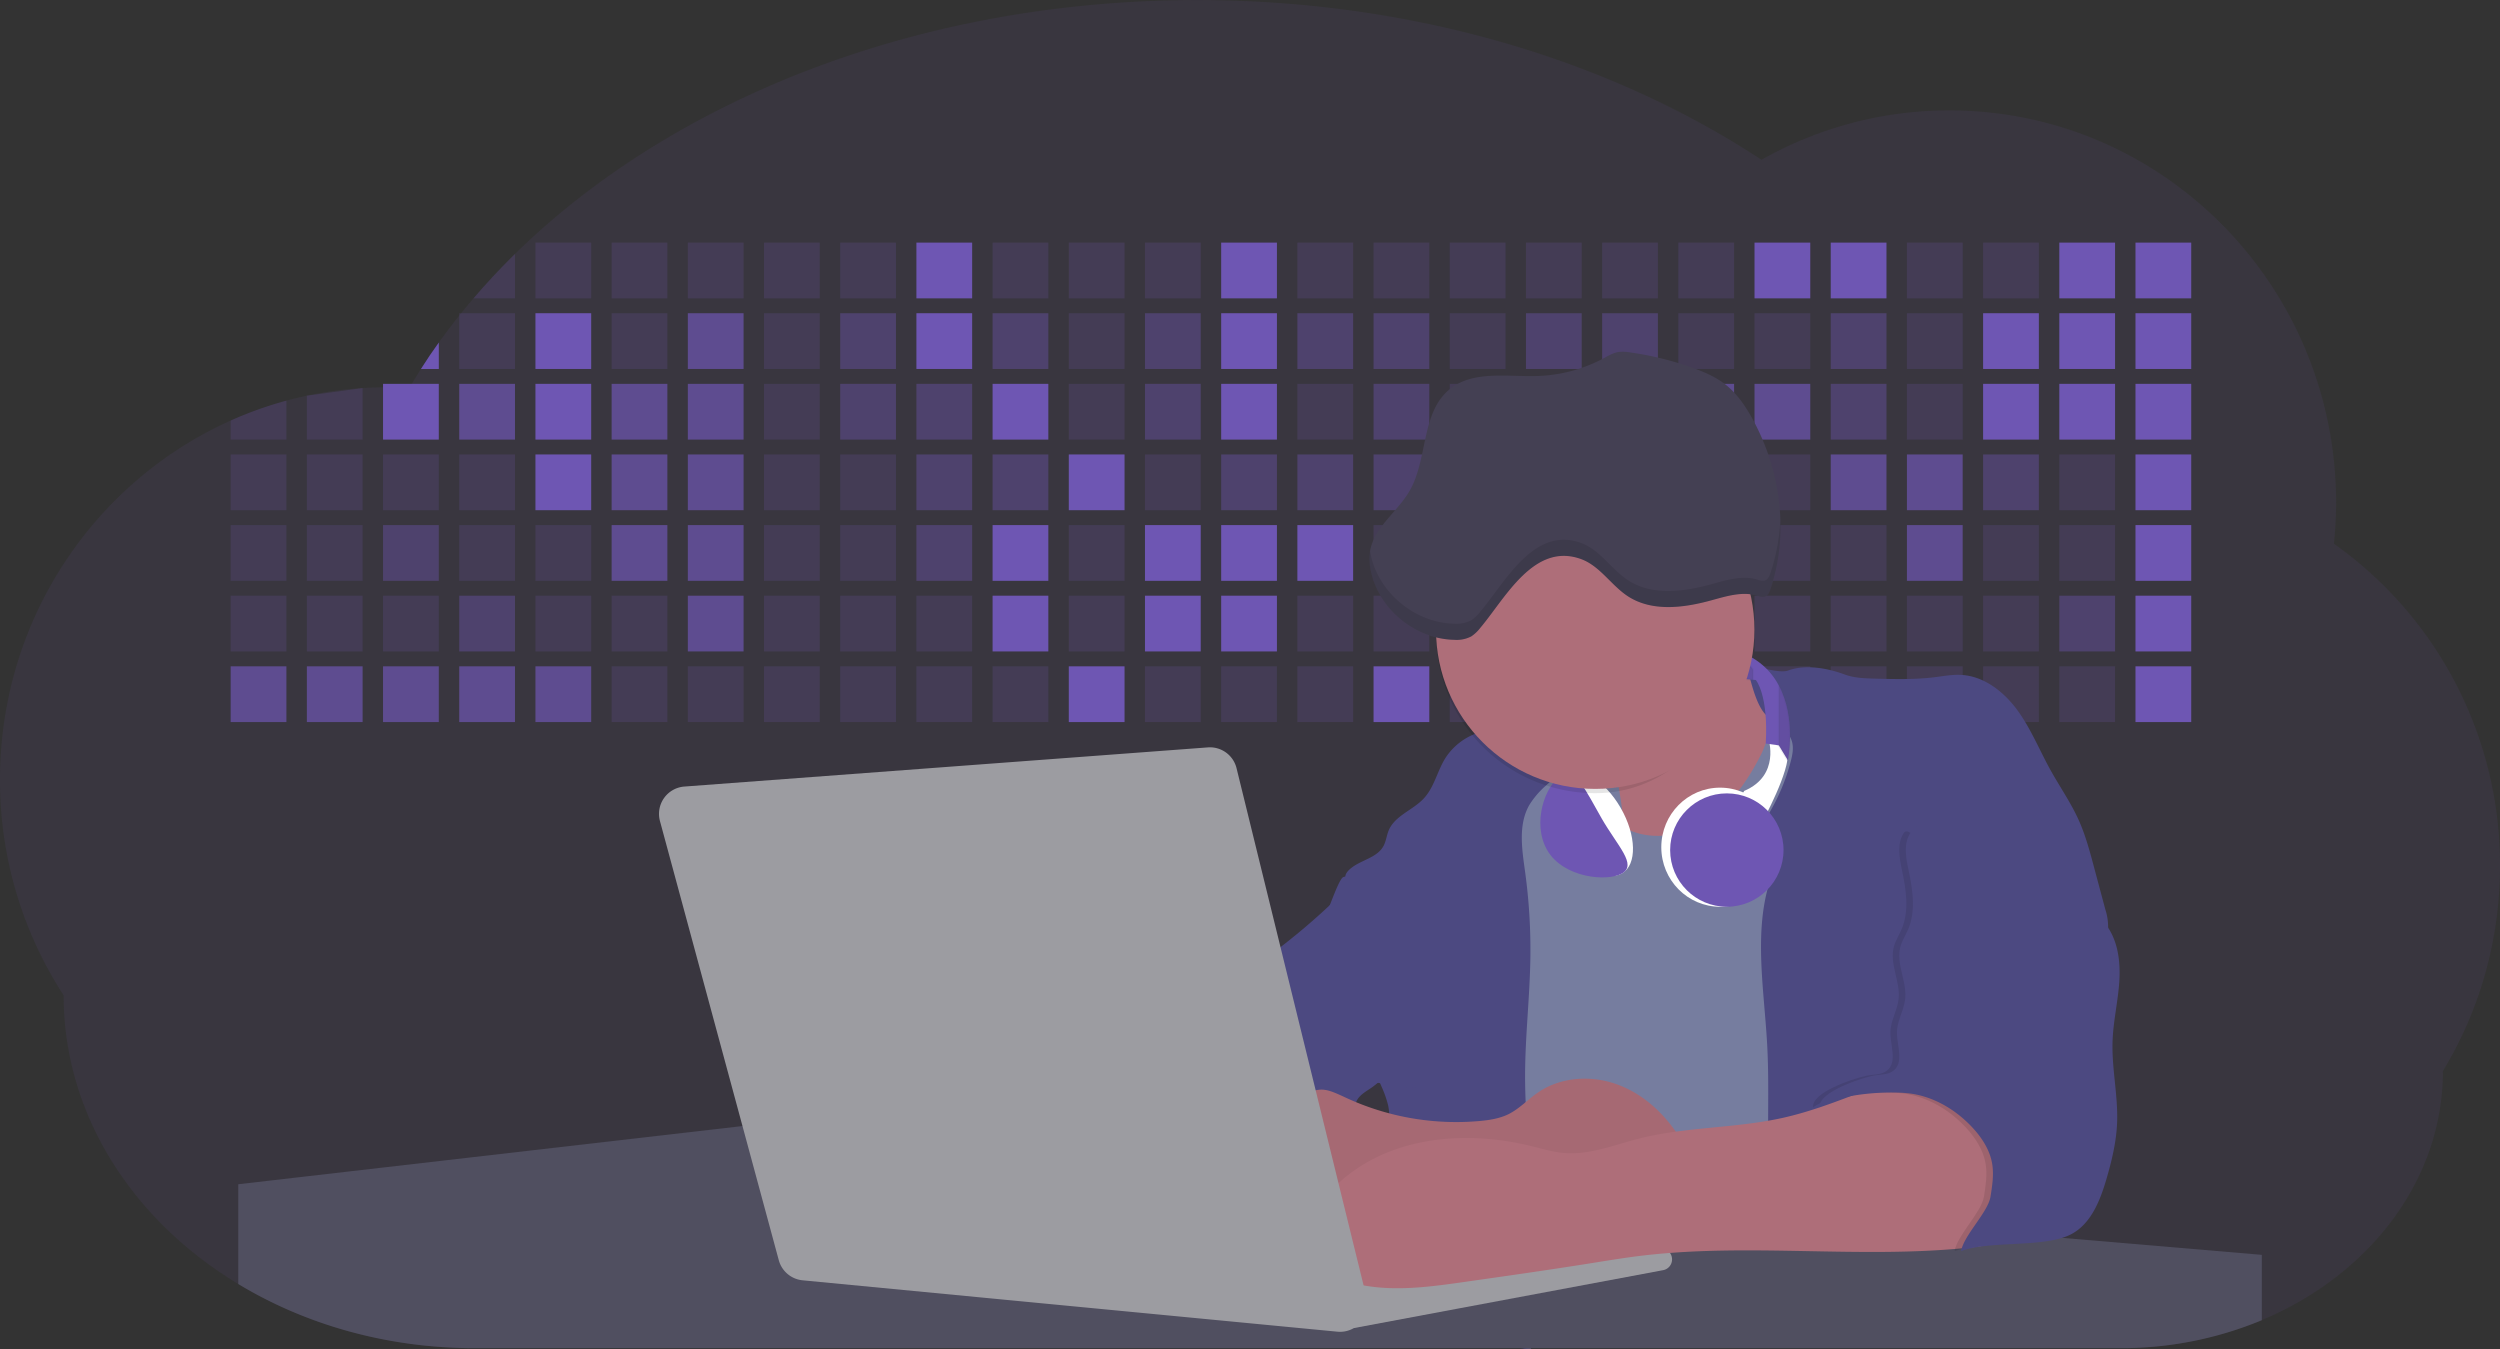 <svg id="aa7bae02-e79e-4d6b-a496-aba15f39787c" data-name="Layer 1" xmlns="http://www.w3.org/2000/svg" width="1144" height="617.32" viewBox="0 0 1144 617.32"><rect x="0" y="0" width="1144" height="617.32" fill="#333333" stroke="none"/><title>developer activity</title><path d="M1172,537.57a181.92,181.92,0,0,1-6.85,49.6,180.06,180.06,0,0,1-19.27,44.28c0,50.1-33.82,93.4-82.91,114a167.3,167.3,0,0,1-64.73,12.8H245.17c-40.25,0-77.55-10.86-108.14-29.36A185.76,185.76,0,0,1,112.2,711c-34-29.22-55.08-69.6-55.08-114.2A180.5,180.5,0,0,1,28,498.08c0-73.36,43.39-136.44,105.55-164.29a174.52,174.52,0,0,1,25.51-9.12q4.63-1.26,9.36-2.26a175.39,175.39,0,0,1,25.51-3.5q4.65-.29,9.35-.33H205c3.46,0,6.89.12,10.3.32l1.12-1.9q2.06-3.44,4.22-6.81,3.9-6.14,8.18-12.1,4.48-6.29,9.35-12.38l.83-1q2.76-3.44,5.64-6.8,9-10.49,19-20.35c72.11-70.68,185.08-116.18,312.08-116.18,98.82,0,189.15,27.55,258.34,73.07A174.18,174.18,0,0,1,920,191.86c97.74,0,177,80.37,177,179.51a184.9,184.9,0,0,1-1,18.78A180,180,0,0,1,1172,537.57Z" transform="translate(-28 -141.34)" fill="#6E56B3" opacity="0.1"/><path d="M263.66,257.52v20.35h-19Q253.59,267.39,263.66,257.52Z" transform="translate(-28 -141.34)" fill="#6E56B3" opacity="0.2"/><rect x="245.02" y="111.02" width="25.51" height="25.51" fill="#6E56B3" opacity="0.2"/><rect x="279.88" y="111.02" width="25.51" height="25.51" fill="#6E56B3" opacity="0.2"/><rect x="314.75" y="111.02" width="25.51" height="25.51" fill="#6E56B3" opacity="0.2"/><rect x="349.61" y="111.02" width="25.51" height="25.51" fill="#6E56B3" opacity="0.2"/><rect x="384.48" y="111.02" width="25.51" height="25.51" fill="#6E56B3" opacity="0.2"/><rect x="419.35" y="111.02" width="25.51" height="25.51" fill="#6E56B3"/><rect x="454.21" y="111.02" width="25.51" height="25.51" fill="#6E56B3" opacity="0.2"/><rect x="489.08" y="111.02" width="25.51" height="25.51" fill="#6E56B3" opacity="0.2"/><rect x="523.94" y="111.02" width="25.51" height="25.51" fill="#6E56B3" opacity="0.2"/><rect x="558.81" y="111.02" width="25.51" height="25.51" fill="#6E56B3"/><rect x="593.68" y="111.02" width="25.51" height="25.51" fill="#6E56B3" opacity="0.2"/><rect x="628.54" y="111.02" width="25.51" height="25.51" fill="#6E56B3" opacity="0.2"/><rect x="663.41" y="111.02" width="25.51" height="25.51" fill="#6E56B3" opacity="0.2"/><rect x="698.28" y="111.02" width="25.51" height="25.51" fill="#6E56B3" opacity="0.2"/><rect x="733.14" y="111.02" width="25.51" height="25.51" fill="#6E56B3" opacity="0.2"/><rect x="768.01" y="111.02" width="25.51" height="25.51" fill="#6E56B3" opacity="0.2"/><rect x="802.87" y="111.02" width="25.51" height="25.51" fill="#6E56B3"/><rect x="837.74" y="111.02" width="25.51" height="25.51" fill="#6E56B3"/><rect x="872.61" y="111.02" width="25.51" height="25.51" fill="#6E56B3" opacity="0.2"/><rect x="907.47" y="111.02" width="25.51" height="25.51" fill="#6E56B3" opacity="0.2"/><rect x="942.34" y="111.02" width="25.51" height="25.51" fill="#6E56B3"/><rect x="977.2" y="111.02" width="25.51" height="25.51" fill="#6E56B3"/><path d="M228.8,298.08v12.1h-8.18Q224.52,304,228.8,298.08Z" transform="translate(-28 -141.34)" fill="#6E56B3"/><rect x="210.15" y="143.33" width="25.51" height="25.51" fill="#6E56B3" opacity="0.2"/><rect x="245.02" y="143.33" width="25.51" height="25.51" fill="#6E56B3"/><rect x="279.88" y="143.33" width="25.51" height="25.51" fill="#6E56B3" opacity="0.2"/><rect x="314.75" y="143.33" width="25.51" height="25.51" fill="#6E56B3" opacity="0.7"/><rect x="349.61" y="143.33" width="25.51" height="25.51" fill="#6E56B3" opacity="0.2"/><rect x="384.48" y="143.33" width="25.51" height="25.51" fill="#6E56B3" opacity="0.4"/><rect x="419.35" y="143.33" width="25.51" height="25.51" fill="#6E56B3"/><rect x="454.21" y="143.33" width="25.51" height="25.51" fill="#6E56B3" opacity="0.4"/><rect x="489.08" y="143.33" width="25.51" height="25.51" fill="#6E56B3" opacity="0.2"/><rect x="523.94" y="143.33" width="25.51" height="25.51" fill="#6E56B3" opacity="0.4"/><rect x="558.81" y="143.33" width="25.51" height="25.51" fill="#6E56B3"/><rect x="593.68" y="143.33" width="25.51" height="25.51" fill="#6E56B3" opacity="0.4"/><rect x="628.54" y="143.33" width="25.51" height="25.51" fill="#6E56B3" opacity="0.4"/><rect x="663.41" y="143.33" width="25.51" height="25.51" fill="#6E56B3" opacity="0.2"/><rect x="698.28" y="143.33" width="25.51" height="25.51" fill="#6E56B3" opacity="0.4"/><rect x="733.14" y="143.33" width="25.51" height="25.51" fill="#6E56B3" opacity="0.4"/><rect x="768.01" y="143.33" width="25.51" height="25.51" fill="#6E56B3" opacity="0.2"/><rect x="802.87" y="143.33" width="25.51" height="25.51" fill="#6E56B3" opacity="0.2"/><rect x="837.74" y="143.33" width="25.51" height="25.51" fill="#6E56B3" opacity="0.4"/><rect x="872.61" y="143.33" width="25.51" height="25.51" fill="#6E56B3" opacity="0.2"/><rect x="907.47" y="143.33" width="25.51" height="25.51" fill="#6E56B3"/><rect x="942.34" y="143.33" width="25.51" height="25.51" fill="#6E56B3"/><rect x="977.2" y="143.33" width="25.51" height="25.51" fill="#6E56B3"/><path d="M159.06,324.67V342.5H133.55v-8.71A174.52,174.52,0,0,1,159.06,324.67Z" transform="translate(-28 -141.34)" fill="#6E56B3" opacity="0.2"/><polygon points="165.93 177.57 165.93 201.16 140.42 201.16 140.42 181.07 165.93 177.57" fill="#6E56B3" opacity="0.2"/><rect x="175.28" y="175.65" width="25.51" height="25.51" fill="#6E56B3"/><rect x="210.15" y="175.65" width="25.51" height="25.51" fill="#6E56B3" opacity="0.7"/><rect x="245.02" y="175.65" width="25.51" height="25.51" fill="#6E56B3"/><rect x="279.88" y="175.65" width="25.51" height="25.51" fill="#6E56B3" opacity="0.7"/><rect x="314.75" y="175.65" width="25.51" height="25.51" fill="#6E56B3" opacity="0.7"/><rect x="349.61" y="175.65" width="25.51" height="25.51" fill="#6E56B3" opacity="0.2"/><rect x="384.48" y="175.65" width="25.51" height="25.51" fill="#6E56B3" opacity="0.4"/><rect x="419.35" y="175.65" width="25.51" height="25.51" fill="#6E56B3" opacity="0.4"/><rect x="454.21" y="175.65" width="25.51" height="25.51" fill="#6E56B3"/><rect x="489.08" y="175.65" width="25.51" height="25.51" fill="#6E56B3" opacity="0.2"/><rect x="523.94" y="175.65" width="25.51" height="25.51" fill="#6E56B3" opacity="0.4"/><rect x="558.81" y="175.65" width="25.51" height="25.51" fill="#6E56B3"/><rect x="593.68" y="175.65" width="25.51" height="25.51" fill="#6E56B3" opacity="0.2"/><rect x="628.54" y="175.65" width="25.51" height="25.51" fill="#6E56B3" opacity="0.4"/><rect x="663.41" y="175.65" width="25.51" height="25.51" fill="#6E56B3" opacity="0.2"/><rect x="698.28" y="175.65" width="25.51" height="25.51" fill="#6E56B3"/><rect x="733.14" y="175.65" width="25.51" height="25.51" fill="#6E56B3" opacity="0.2"/><rect x="768.01" y="175.65" width="25.51" height="25.51" fill="#6E56B3" opacity="0.7"/><rect x="802.87" y="175.65" width="25.51" height="25.51" fill="#6E56B3" opacity="0.7"/><rect x="837.74" y="175.65" width="25.51" height="25.51" fill="#6E56B3" opacity="0.4"/><rect x="872.61" y="175.65" width="25.51" height="25.51" fill="#6E56B3" opacity="0.2"/><rect x="907.47" y="175.65" width="25.51" height="25.51" fill="#6E56B3"/><rect x="942.34" y="175.65" width="25.51" height="25.51" fill="#6E56B3"/><rect x="977.2" y="175.65" width="25.51" height="25.51" fill="#6E56B3"/><rect x="105.55" y="207.96" width="25.51" height="25.51" fill="#6E56B3" opacity="0.2"/><rect x="140.42" y="207.96" width="25.51" height="25.51" fill="#6E56B3" opacity="0.2"/><rect x="175.28" y="207.96" width="25.51" height="25.51" fill="#6E56B3" opacity="0.2"/><rect x="210.15" y="207.96" width="25.51" height="25.51" fill="#6E56B3" opacity="0.2"/><rect x="245.02" y="207.96" width="25.51" height="25.51" fill="#6E56B3"/><rect x="279.88" y="207.96" width="25.51" height="25.51" fill="#6E56B3" opacity="0.7"/><rect x="314.75" y="207.96" width="25.51" height="25.51" fill="#6E56B3" opacity="0.7"/><rect x="349.61" y="207.96" width="25.51" height="25.51" fill="#6E56B3" opacity="0.2"/><rect x="384.48" y="207.96" width="25.51" height="25.51" fill="#6E56B3" opacity="0.2"/><rect x="419.35" y="207.96" width="25.51" height="25.51" fill="#6E56B3" opacity="0.4"/><rect x="454.21" y="207.96" width="25.51" height="25.51" fill="#6E56B3" opacity="0.4"/><rect x="489.08" y="207.96" width="25.51" height="25.51" fill="#6E56B3"/><rect x="523.94" y="207.96" width="25.51" height="25.51" fill="#6E56B3" opacity="0.2"/><rect x="558.81" y="207.96" width="25.51" height="25.51" fill="#6E56B3" opacity="0.4"/><rect x="593.68" y="207.96" width="25.51" height="25.51" fill="#6E56B3" opacity="0.4"/><rect x="628.54" y="207.96" width="25.51" height="25.51" fill="#6E56B3" opacity="0.4"/><rect x="663.41" y="207.96" width="25.51" height="25.51" fill="#6E56B3" opacity="0.4"/><rect x="698.28" y="207.96" width="25.51" height="25.51" fill="#6E56B3" opacity="0.2"/><rect x="733.14" y="207.96" width="25.51" height="25.51" fill="#6E56B3" opacity="0.2"/><rect x="768.01" y="207.96" width="25.51" height="25.51" fill="#6E56B3" opacity="0.2"/><rect x="802.87" y="207.96" width="25.51" height="25.51" fill="#6E56B3" opacity="0.2"/><rect x="837.74" y="207.96" width="25.51" height="25.51" fill="#6E56B3" opacity="0.7"/><rect x="872.61" y="207.96" width="25.51" height="25.51" fill="#6E56B3" opacity="0.7"/><rect x="907.47" y="207.96" width="25.51" height="25.51" fill="#6E56B3" opacity="0.4"/><rect x="942.34" y="207.96" width="25.51" height="25.51" fill="#6E56B3" opacity="0.2"/><rect x="977.2" y="207.96" width="25.51" height="25.51" fill="#6E56B3"/><rect x="105.55" y="240.28" width="25.51" height="25.51" fill="#6E56B3" opacity="0.2"/><rect x="140.42" y="240.28" width="25.51" height="25.51" fill="#6E56B3" opacity="0.2"/><rect x="175.28" y="240.28" width="25.51" height="25.51" fill="#6E56B3" opacity="0.4"/><rect x="210.15" y="240.28" width="25.51" height="25.51" fill="#6E56B3" opacity="0.2"/><rect x="245.02" y="240.28" width="25.51" height="25.51" fill="#6E56B3" opacity="0.2"/><rect x="279.88" y="240.28" width="25.51" height="25.51" fill="#6E56B3" opacity="0.7"/><rect x="314.75" y="240.28" width="25.51" height="25.51" fill="#6E56B3" opacity="0.7"/><rect x="349.61" y="240.28" width="25.51" height="25.51" fill="#6E56B3" opacity="0.2"/><rect x="384.48" y="240.28" width="25.51" height="25.51" fill="#6E56B3" opacity="0.2"/><rect x="419.35" y="240.28" width="25.51" height="25.51" fill="#6E56B3" opacity="0.4"/><rect x="454.21" y="240.28" width="25.51" height="25.51" fill="#6E56B3"/><rect x="489.08" y="240.28" width="25.51" height="25.51" fill="#6E56B3" opacity="0.2"/><rect x="523.94" y="240.28" width="25.51" height="25.51" fill="#6E56B3"/><rect x="558.81" y="240.28" width="25.51" height="25.51" fill="#6E56B3"/><rect x="593.68" y="240.28" width="25.51" height="25.51" fill="#6E56B3"/><rect x="628.54" y="240.28" width="25.51" height="25.51" fill="#6E56B3" opacity="0.2"/><rect x="663.41" y="240.28" width="25.51" height="25.51" fill="#6E56B3"/><rect x="698.28" y="240.28" width="25.51" height="25.51" fill="#6E56B3" opacity="0.2"/><rect x="733.14" y="240.28" width="25.51" height="25.51" fill="#6E56B3" opacity="0.2"/><rect x="768.01" y="240.28" width="25.51" height="25.51" fill="#6E56B3" opacity="0.2"/><rect x="802.87" y="240.28" width="25.51" height="25.51" fill="#6E56B3" opacity="0.2"/><rect x="837.74" y="240.28" width="25.51" height="25.51" fill="#6E56B3" opacity="0.2"/><rect x="872.61" y="240.28" width="25.51" height="25.51" fill="#6E56B3" opacity="0.7"/><rect x="907.47" y="240.28" width="25.51" height="25.51" fill="#6E56B3" opacity="0.2"/><rect x="942.34" y="240.28" width="25.51" height="25.51" fill="#6E56B3" opacity="0.2"/><rect x="977.2" y="240.28" width="25.51" height="25.51" fill="#6E56B3"/><rect x="105.55" y="272.59" width="25.51" height="25.51" fill="#6E56B3" opacity="0.2"/><rect x="140.42" y="272.59" width="25.51" height="25.51" fill="#6E56B3" opacity="0.2"/><rect x="175.28" y="272.59" width="25.51" height="25.51" fill="#6E56B3" opacity="0.2"/><rect x="210.15" y="272.59" width="25.51" height="25.51" fill="#6E56B3" opacity="0.4"/><rect x="245.02" y="272.59" width="25.51" height="25.51" fill="#6E56B3" opacity="0.2"/><rect x="279.88" y="272.59" width="25.51" height="25.51" fill="#6E56B3" opacity="0.2"/><rect x="314.75" y="272.59" width="25.51" height="25.51" fill="#6E56B3" opacity="0.7"/><rect x="349.61" y="272.59" width="25.51" height="25.51" fill="#6E56B3" opacity="0.2"/><rect x="384.48" y="272.59" width="25.51" height="25.51" fill="#6E56B3" opacity="0.2"/><rect x="419.35" y="272.59" width="25.51" height="25.51" fill="#6E56B3" opacity="0.2"/><rect x="454.21" y="272.59" width="25.51" height="25.51" fill="#6E56B3"/><rect x="489.08" y="272.59" width="25.51" height="25.51" fill="#6E56B3" opacity="0.2"/><rect x="523.94" y="272.59" width="25.51" height="25.51" fill="#6E56B3"/><rect x="558.81" y="272.59" width="25.51" height="25.51" fill="#6E56B3"/><rect x="593.68" y="272.59" width="25.51" height="25.51" fill="#6E56B3" opacity="0.2"/><rect x="628.54" y="272.59" width="25.51" height="25.51" fill="#6E56B3" opacity="0.2"/><rect x="663.41" y="272.59" width="25.51" height="25.51" fill="#6E56B3" opacity="0.2"/><rect x="698.28" y="272.59" width="25.51" height="25.51" fill="#6E56B3" opacity="0.2"/><rect x="733.14" y="272.59" width="25.51" height="25.51" fill="#6E56B3" opacity="0.2"/><rect x="768.01" y="272.59" width="25.51" height="25.51" fill="#6E56B3" opacity="0.2"/><rect x="802.87" y="272.59" width="25.51" height="25.51" fill="#6E56B3" opacity="0.2"/><rect x="837.74" y="272.59" width="25.51" height="25.51" fill="#6E56B3" opacity="0.2"/><rect x="872.61" y="272.59" width="25.51" height="25.51" fill="#6E56B3" opacity="0.2"/><rect x="907.47" y="272.59" width="25.51" height="25.51" fill="#6E56B3" opacity="0.2"/><rect x="942.34" y="272.59" width="25.51" height="25.51" fill="#6E56B3" opacity="0.4"/><rect x="977.2" y="272.59" width="25.51" height="25.51" fill="#6E56B3"/><rect x="105.55" y="304.91" width="25.51" height="25.51" fill="#6E56B3" opacity="0.7"/><rect x="140.42" y="304.91" width="25.51" height="25.51" fill="#6E56B3" opacity="0.7"/><rect x="175.28" y="304.91" width="25.51" height="25.51" fill="#6E56B3" opacity="0.7"/><rect x="210.15" y="304.91" width="25.51" height="25.51" fill="#6E56B3" opacity="0.7"/><rect x="245.02" y="304.91" width="25.51" height="25.51" fill="#6E56B3" opacity="0.7"/><rect x="279.88" y="304.91" width="25.51" height="25.51" fill="#6E56B3" opacity="0.2"/><rect x="314.75" y="304.91" width="25.51" height="25.51" fill="#6E56B3" opacity="0.2"/><rect x="349.61" y="304.91" width="25.51" height="25.51" fill="#6E56B3" opacity="0.2"/><rect x="384.48" y="304.91" width="25.51" height="25.51" fill="#6E56B3" opacity="0.2"/><rect x="419.35" y="304.91" width="25.51" height="25.51" fill="#6E56B3" opacity="0.2"/><rect x="454.21" y="304.91" width="25.51" height="25.51" fill="#6E56B3" opacity="0.2"/><rect x="489.08" y="304.91" width="25.51" height="25.51" fill="#6E56B3"/><rect x="523.94" y="304.91" width="25.51" height="25.51" fill="#6E56B3" opacity="0.2"/><rect x="558.81" y="304.91" width="25.51" height="25.51" fill="#6E56B3" opacity="0.2"/><rect x="593.68" y="304.91" width="25.51" height="25.51" fill="#6E56B3" opacity="0.2"/><rect x="628.54" y="304.91" width="25.51" height="25.51" fill="#6E56B3"/><rect x="663.41" y="304.91" width="25.51" height="25.51" fill="#6E56B3" opacity="0.2"/><rect x="698.28" y="304.91" width="25.51" height="25.51" fill="#6E56B3" opacity="0.2"/><rect x="733.14" y="304.91" width="25.51" height="25.51" fill="#6E56B3" opacity="0.2"/><rect x="768.01" y="304.91" width="25.51" height="25.51" fill="#6E56B3" opacity="0.2"/><rect x="802.87" y="304.91" width="25.51" height="25.51" fill="#6E56B3" opacity="0.2"/><rect x="837.74" y="304.91" width="25.51" height="25.51" fill="#6E56B3" opacity="0.2"/><rect x="872.61" y="304.91" width="25.51" height="25.51" fill="#6E56B3" opacity="0.2"/><rect x="907.47" y="304.91" width="25.51" height="25.51" fill="#6E56B3" opacity="0.2"/><rect x="942.34" y="304.91" width="25.51" height="25.51" fill="#6E56B3" opacity="0.2"/><rect x="977.2" y="304.91" width="25.51" height="25.51" fill="#6E56B3"/><circle cx="734.52" cy="363.89" r="34.87" fill="#767d9f"/><path d="M760.71,460.87q5.22,22.78,8.86,45.9c.73,4.58,1.38,9.41-.28,13.74-1.39,3.61-4.22,6.43-6.44,9.59s-3.9,7.21-2.55,10.83,5.29,5.6,9.05,6.62c10.76,2.9,22.23.79,32.94-2.35a53.29,53.29,0,0,0,13.81-5.72c4.54-2.88,8.26-6.88,11.68-11,15.61-18.93,25.83-41.65,35.45-64.23a39.12,39.12,0,0,1-33.11-13.34c-3.94-4.63-6.83-11.08-4.61-16.74-6.51,3.57-14.24,3.81-21.25,6.25a75.49,75.49,0,0,0-12.5,6.15q-7.18,4.15-14.28,8.46C772.07,458.29,767,461.19,760.71,460.87Z" transform="translate(-28 -141.34)" fill="#ae6e79"/><path d="M833.64,487.05c-6.11,11.89-14.06,23.32-25.41,30.4s-26.63,9-38,2c-5.6-3.42-9.84-8.62-14.73-13s-11-8.13-17.57-7.56c-7.24.63-12.91,6.28-17.76,11.69-7.36,8.22-14.47,16.79-19.68,26.52-10,18.7-12.37,40.56-11.93,61.76s3.51,42.29,3.58,63.49c.1,26.08-4.32,51.95-8.79,77.64,41.1-5.06,82.25,6,123.44,10.19,26.36,2.71,52.92,2.65,79.42,2.58,4.66,0,9.62-.12,13.5-2.7a18.2,18.2,0,0,0,5.59-6.64c3.66-6.75,5.13-14.45,6.15-22.06,2.59-19.22,2.67-38.68,2.74-58.08.18-47,.35-94.17-5.62-140.8-1.47-11.47-3.35-23-7.75-33.73s-11.58-20.6-21.62-26.35c-6.45-3.7-21.4-10.14-29-6.41C841.67,460.15,837.73,479.09,833.64,487.05Z" transform="translate(-28 -141.34)" fill="#767d9f"/><path d="M836.68,619.77c-1.55-29-7.86-59.95,5.57-85.69,3.3-6.32-8.54-14.21-4.88-20.33a92.08,92.08,0,0,0,10.06-23.93c.76-2.89,1.37-5.95.65-8.85-1.33-5.29-6.56-8.44-11-11.66-4.9-3.56-7.42-14.41-9-20.28s12.57,1.2,18.26-.89c7.9-2.89,17.94-1.07,25.82,1.86,4.4,1.62,9.18,1.76,13.87,1.88,9.11.24,18.25.47,27.29-.65,4.06-.51,8.13-1.28,12.21-1.05,10.41.59,19.46,7.71,25.62,16.13s10.08,18.23,15.13,27.35c4.21,7.6,9.23,14.78,12.82,22.69,3.18,7,5.19,14.52,7.18,22l5.13,19.19a25.58,25.58,0,0,1,1.26,8.51c-.26,3.07-1.62,5.93-3,8.66A164.12,164.12,0,0,1,971,603.2c-10.79,13.23-23.89,25.16-30.3,41-2.5,6.17-3.89,12.73-5.16,19.27a707.94,707.94,0,0,0-10.9,79.15,174.2,174.2,0,0,0-36.52-12.21,177.61,177.61,0,0,0-19-3c-5.59-.58-12.8.52-18.12-1-8.9-2.53-9.88-17.58-11.23-25.46-2.16-12.55-2.59-25.32-2.67-38C837,648.53,837.45,634.14,836.68,619.77Z" transform="translate(-28 -141.34)" fill="#4c4981"/><path d="M641.23,565.54c4.21,24,8.85,48.07,18,70.62-.23.22-.46.42-.69.62-.81.69-1.65,1.34-2.53,2-2.05,1.44-4.3,2.66-6,4.54a8,8,0,0,0-1.5,2.45,5.48,5.48,0,0,0,0,4.47c-4.77,2.11-10.31,1.46-15.66,1.26-4.61-.17-9.08,0-12.78,2.53-5.14,3.54-6.69,10.34-7.52,16.52q-.46,3.38-.79,6.77-.32,3.15-.52,6.32a188.61,188.61,0,0,0-.19,21q.08,1.92.21,3.84c-16.34-.39-31.23-8.91-45.32-17.19-3.22-1.89-6.54-3.88-8.63-7A15.8,15.8,0,0,1,555,674c0-.51.09-1,.16-1.52a41.58,41.58,0,0,1,2.29-8.68,107.2,107.2,0,0,1,19.19-32.65c3.58-4.18,7.61-8.27,9.28-13.52.73-2.29,1-4.72,1.74-7,3.32-9.88,15.3-14.55,19.4-24.14,1-2.29,1.46-4.8,2.7-7a17.63,17.63,0,0,1,4.25-4.75c.73-.61,1.49-1.2,2.24-1.79q10.54-8.26,20.31-17.45,1.82-1.71,3.6-3.46A59.48,59.48,0,0,0,641.23,565.54Z" transform="translate(-28 -141.34)" fill="#4c4981"/><path d="M742,494.56c-1.44,1.52-3,2.95-4.53,4.37l-.41.37-1.62,1.5a39,39,0,0,0-7.55,8.79l-.17.28c-5.1,9.13-3.21,20.37-1.79,30.74a261.55,261.55,0,0,1,2.37,39c-.26,18-2.38,35.88-2.42,53.86,0,4.08.09,8.15.27,12.23.29,6.63.79,13.25,1.39,19.87.65,7.26,1.43,14.51,2.16,21.76.58,5.61,1.13,11.21,1.59,16.81.23,2.9.45,5.79.63,8.69.21,3.4.38,6.81.48,10.21h0c.07,2.16.11,4.31.11,6.47,0,1.23,0,2.45,0,3.67q0,3.51-.19,7-.2,4.49-.61,9c-.31,3.27-.86,6.84-3.16,9.14-.14.14-.29.27-.44.4l-3.24-.4a332.72,332.72,0,0,0-67.3-1.2c.49-3.38.94-6.75,1.38-10.14.2-1.6.4-3.21.59-4.82q.33-2.76.63-5.52c.23-2,.44-4,.64-6q.78-7.73,1.37-15.47.87-11.29,1.32-22.62.22-5.41.34-10.83.17-6.72.16-13.45,0-6.54-.11-13.1c0-1.44-.06-2.88-.18-4.31a27.35,27.35,0,0,0-.53-3.83,49.87,49.87,0,0,0-3-8.48c-.22-.52-.43-1-.64-1.55-.12-.27-.23-.55-.34-.82,5.76-5.13,9.86-12,13.8-18.76,6.39-10.89,12.93-22.26,14-34.84s-5.18-26.71-17.2-30.55c-3.27-1-6.73-1.28-10.1-1.87-3.18-.56-9.81-1.83-13.49-4.11q-3,3.08-6,6.05a22.15,22.15,0,0,1,2.17-8.71l1.42.07a2.71,2.71,0,0,1-.16-1c0-1.07.74-2.28,2.32-3.62,4.71-4,12.12-4.89,15.09-10.3,1.24-2.25,1.45-4.93,2.45-7.29,2.87-6.73,11.11-9.21,16.07-14.59s6.2-13,10.21-19a28.62,28.62,0,0,1,12-10c.4-.19.81-.38,1.22-.55,8.3-3.55,18.16-4.36,26.76-4.34,3.34,0,12,.1,16.24,1.79a5.32,5.32,0,0,1,1.85,1.13C752.37,480.61,745.34,491,742,494.56Z" transform="translate(-28 -141.34)" fill="#4c4981"/><path d="M642.72,542.69a60.88,60.88,0,0,1,46.74,4.87c7.2,4,13.66,9.58,17.62,16.78,5.95,10.8,5.69,23.82,5.27,36.15-.21,6.17-.48,12.56-3.2,18.1C706,625,700.06,629.4,694,633a42.24,42.24,0,0,1-12.32,5.33c-6.72,1.46-13.7.22-20.47-1-7.36-1.36-15.26-3-20.37-8.48-3-3.18-4.64-7.31-6.26-11.35q-3.49-8.75-7-17.48c-4.05-10.11-5.42-18.52-.07-28.37,2.43-4.49,5.4-8.69,7.8-13.21C636.51,556.14,640.81,543.28,642.72,542.69Z" transform="translate(-28 -141.34)" fill="#4c4981"/><path d="M1063,715.56v29.9a167.3,167.3,0,0,1-64.73,12.8H728.58c-.14.14-.29.27-.44.4l-3.24-.4H245.17c-40.25,0-77.55-10.86-108.14-29.36V683.25l230.72-26.63.18,0L502.29,668l34.77,3,18.06,1.53,37.38,3.17,19.23,1.63,28,2.38,3.94.33,20.18,1.71L691.23,684l38.5,3.26,64.18,5.45,45.15,3.83,74.14,6.29,14.1,1.19,1.52.13,1.32.11,18.62,1.58,20.44,1.74,2.37.2Z" transform="translate(-28 -141.34)" fill="#504f60"/><polygon points="764 573.12 474.86 523.77 463.65 580.46 596.19 596.33 637 601.44 749.26 579.33 764 573.12" fill="#9c9ca1"/><path d="M642.33,739.94l144.86-27.23a5,5,0,0,1,5.94,4.93h0a5,5,0,0,1-4.09,4.93L647.57,749.06Z" transform="translate(-28 -141.34)" fill="#9c9ca1"/><path d="M705.17,654.31c4.51-.42,9.08-1.13,13.14-3.13,5-2.49,8.89-6.78,13.52-9.94,10.18-7,23.8-7.94,35.47-3.92s21.41,12.63,28.23,22.91c4.53,6.85,7.93,15.59,4.73,23.15a30.51,30.51,0,0,1-4.12,6.44l-8.34,10.9a29,29,0,0,1-5.66,6.09c-3.12,2.27-7,3.2-10.82,3.76-10.15,1.48-20.48.64-30.71,1.32-17.57,1.17-34.73,6.83-52.34,6.64-10.12-.11-20.11-2.15-30-4.19l-43.77-9c-7.62-1.56-16.23-3.84-19.82-10.75-1.61-3.11-1.91-6.71-2.1-10.21-.52-9.64,0-20.36,6.68-27.31,6.28-6.52,16.21-8.58,23.71-13.4,9.18-5.91,12.21-4,21.89.44A120,120,0,0,0,705.17,654.31Z" transform="translate(-28 -141.34)" fill="#ae6e79"/><path d="M705.17,654.31c4.51-.42,9.08-1.13,13.14-3.13,5-2.49,8.89-6.78,13.52-9.94,10.18-7,23.8-7.94,35.47-3.92s21.41,12.63,28.23,22.91c4.53,6.85,7.93,15.59,4.73,23.15a30.51,30.51,0,0,1-4.12,6.44l-8.34,10.9a29,29,0,0,1-5.66,6.09c-3.12,2.27-7,3.2-10.82,3.76-10.15,1.48-20.48.64-30.71,1.32-17.57,1.17-34.73,6.83-52.34,6.64-10.12-.11-20.11-2.15-30-4.19l-43.77-9c-7.62-1.56-16.23-3.84-19.82-10.75-1.61-3.11-1.91-6.71-2.1-10.21-.52-9.64,0-20.36,6.68-27.31,6.28-6.52,16.21-8.58,23.71-13.4,9.18-5.91,12.21-4,21.89.44A120,120,0,0,0,705.17,654.31Z" transform="translate(-28 -141.34)" opacity="0.05"/><path d="M880.94,640.6c-12.28,4.75-24.63,9.52-37.49,12.35-21.56,4.75-44.12,4-65.51,9.43-11.3,2.88-22.53,7.52-34.14,6.58-5.19-.42-10.2-2-15.25-3.2-28.37-7-60.62-4.73-83.66,13.27-7.88,6.15-14.33,13.82-20.18,22a14.7,14.7,0,0,0,5.91,21.88A86.62,86.62,0,0,0,659,730.48c13.13,1.16,26.32-.7,39.38-2.56,19.38-2.75,38.77-5.51,58.1-8.6,6.94-1.11,13.88-2.26,20.86-3.14,50.23-6.35,101.37,1.37,151.73-3.93,5.09-.54,10.27-1.24,14.9-3.41,11.72-5.5,17.52-20,15.1-32.74s-11.76-23.33-23-29.83c-9.42-5.47-19.58-7.68-30.07-10C896.26,634,890.32,637,880.94,640.6Z" transform="translate(-28 -141.34)" fill="#ae6e79"/><path d="M988.67,564.44c5.54,7.26,6.72,17,6.12,26.09s-2.76,18.08-3.08,27.21c-.44,12.52,2.58,25,2.07,37.48-.36,8.73-2.43,17.29-4.88,25.67-2.89,9.89-7.07,20.52-16.2,25.27-12.12,6.31-37.54,2.76-50.29,7.7,1.16-7.23,12.28-17.7,13.44-24.93.8-5,1.61-10.14.75-15.15-1.1-6.39-4.85-12.06-9.3-16.78-7.08-7.51-16.32-13.16-26.47-15s-35-.33-43.12,6.08c-1-6.62,17.6-13,24.14-14.43,3.26-.73,7-.32,9.61-2.39,5-3.92,1.37-11.73,1.61-18,.19-5,3.11-9.58,3.7-14.58,1-8-4.22-16.15-2.17-24,.76-2.9,2.45-5.45,3.62-8.21,3.56-8.45,2-18.09.1-27.07-1.18-5.64-2.33-12,.81-16.81,2.91-4.49,11.17,11.5,16.46,10.76,17.47-2.45,33.28-15.4,47.39-4.8,7.19,5.4,8.13,11,11,18.71C976.77,554.6,984,558.36,988.67,564.44Z" transform="translate(-28 -141.34)" opacity="0.1"/><path d="M991.67,564.44c5.54,7.26,6.72,17,6.12,26.09s-2.76,18.08-3.08,27.21c-.44,12.52,2.58,25,2.07,37.48-.36,8.73-2.43,17.29-4.88,25.67-2.89,9.89-7.07,20.52-16.2,25.27-12.12,6.31-37.54,2.76-50.29,7.7,1.16-7.23,12.28-17.7,13.44-24.93.8-5,1.61-10.14.75-15.15-1.1-6.39-4.85-12.06-9.3-16.78-7.08-7.51-16.32-13.16-26.47-15s-35-.33-43.12,6.08c-1-6.62,17.6-13,24.14-14.43,3.26-.73,7-.32,9.61-2.39,5-3.92,1.37-11.73,1.61-18,.19-5,3.11-9.58,3.7-14.58,1-8-4.22-16.15-2.17-24,.76-2.9,2.45-5.45,3.62-8.21,3.56-8.45,2-18.09.1-27.07-1.18-5.64-2.33-12,.81-16.81,2.91-4.49,8.6-6.19,13.89-6.94a68.42,68.42,0,0,1,50,12.9c7.19,5.4,8.13,11,11,18.71C979.77,554.6,987,558.36,991.67,564.44Z" transform="translate(-28 -141.34)" fill="#4c4981"/><path d="M330,517.06,384.37,718a12.55,12.55,0,0,0,10.91,9.21L640,750.72a12.54,12.54,0,0,0,13.38-15.48L593.84,492.86a12.54,12.54,0,0,0-13.12-9.51L341.13,501.27A12.54,12.54,0,0,0,330,517.06Z" transform="translate(-28 -141.34)" fill="#9c9ca1"/><ellipse cx="787.11" cy="387.68" rx="26.9" ry="27.25" fill="#fff"/><path d="M837.2,479.31s5.67,16.86-11.06,23.95L824,507l10.48,10.34S847.4,493.77,846,485.4C846,485.4,844,476.9,837.2,479.31Z" transform="translate(-28 -141.34)" fill="#fff"/><circle cx="790.2" cy="388.99" r="25.94" fill="#6E56B3"/><path d="M846.13,489.23l-4.12-6.8-6-.85c1.28-22.39-4.53-29.06-4.53-29.06l-1.35-.13-5.88-.57-11.06-11.48v-3.26c15.54,1.85,24.13,9.23,28.77,17.88C850.16,470.14,846.13,489.23,846.13,489.23Z" transform="translate(-28 -141.34)" fill="#6E56B3"/><path d="M830.18,448.27v4.12l-5.88-.57-11.06-11.48S830.35,444.17,830.18,448.27Z" transform="translate(-28 -141.34)" stroke="#4c4981" stroke-miterlimit="10" opacity="0.1"/><path d="M846.13,489.23l-4.12-6.8V455C850.16,470.14,846.13,489.23,846.13,489.23Z" transform="translate(-28 -141.34)" stroke="#4c4981" stroke-miterlimit="10" opacity="0.1"/><ellipse cx="757.11" cy="518.2" rx="14.43" ry="26.32" transform="translate(-185.67 306.64) rotate(-30)" fill="#fff"/><path d="M761,516c7.27,12.59,16.19,21,9.29,25s-27,2-34.27-10.6-.67-30,6.23-34S753.72,503.38,761,516Z" transform="translate(-28 -141.34)" fill="#6E56B3"/><path d="M825.73,425.3c0,40.23-27.53,79-67.76,79a72.85,72.85,0,0,1,0-145.7C798.2,358.64,825.73,385.06,825.73,425.3Z" transform="translate(-28 -141.34)" opacity="0.1"/><circle cx="729.97" cy="288.15" r="72.85" fill="#ae6e79"/><path d="M751.57,397.21c8.67,3.19,13.8,12.15,21.58,17.14,11,7,25.32,5.19,37.88,1.73,7-1.91,14.32-4.24,21.21-2.12a6,6,0,0,0,3.23.46c1.5-.43,2.24-2.09,2.73-3.57,8.52-25.4,4.69-54.17-8.17-77.67-3.32-6.06-7.3-11.92-12.78-16.13-4.32-3.31-9.4-5.48-14.52-7.33a145,145,0,0,0-28.88-7.13,17.94,17.94,0,0,0-5.27-.17c-2.41.39-4.57,1.69-6.72,2.85A68.78,68.78,0,0,1,732,313.38c-14,.53-30-2.77-40.79,6.21-13,10.77-9.76,31.78-18.19,46.4-5.58,9.67-16.34,16.69-18.11,27.7a25.57,25.57,0,0,0,.63,10.07c4.12,16.94,20.52,30.06,38,30.37a14.42,14.42,0,0,0,7.76-1.59,17.55,17.55,0,0,0,4.09-3.89C716.84,415.09,729.94,389.25,751.57,397.21Z" transform="translate(-28 -141.34)" fill="#444053"/><path d="M838.2,403.48c-.49,1.48-1.23,3.14-2.73,3.57a6,6,0,0,1-3.23-.46c-6.89-2.12-14.25.21-21.2,2.12-12.57,3.46-26.92,5.31-37.88-1.73-7.79-5-12.91-14-21.59-17.14-21.63-8-34.73,17.88-46.21,31.44a17.55,17.55,0,0,1-4.09,3.89,14.42,14.42,0,0,1-7.76,1.59c-17.42-.31-33.83-13.43-38-30.37-.23-1-.43-2-.58-3,0,.09,0,.17-.05.26a25.57,25.57,0,0,0,.63,10.07c4.12,16.94,20.53,30.06,38,30.37a14.42,14.42,0,0,0,7.76-1.59,17.55,17.55,0,0,0,4.09-3.89c11.48-13.56,24.58-39.4,46.21-31.44,8.68,3.19,13.8,12.15,21.59,17.14,11,7,25.31,5.19,37.88,1.73,7-1.91,14.31-4.24,21.2-2.12a6,6,0,0,0,3.23.46c1.5-.43,2.24-2.09,2.73-3.57a90.29,90.29,0,0,0,4.48-32.26A88.8,88.8,0,0,1,838.2,403.48Z" transform="translate(-28 -141.34)" opacity="0.1"/></svg>